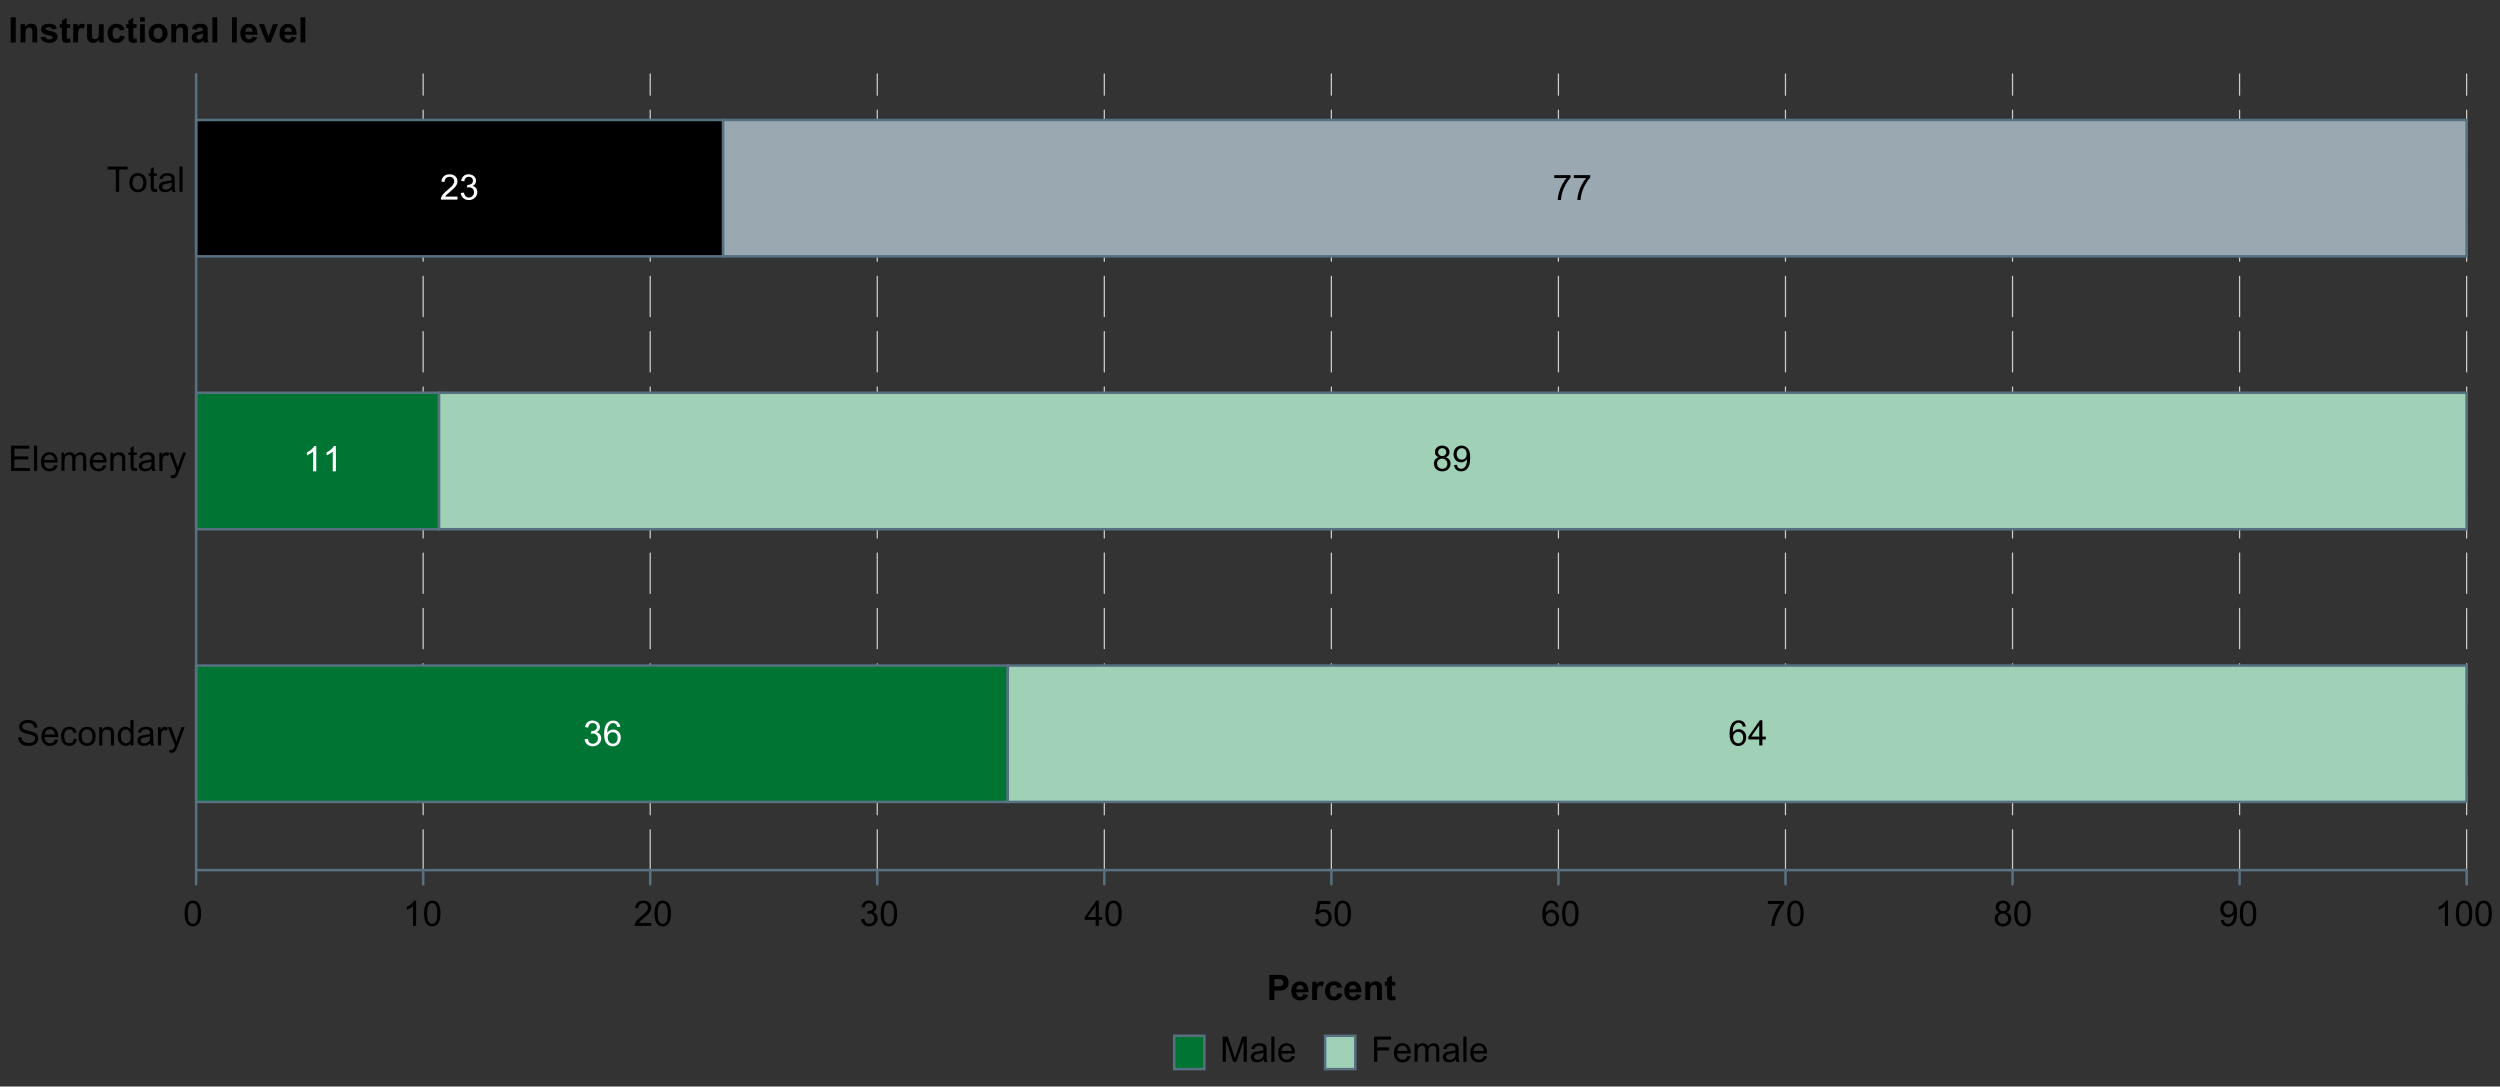 <svg id="CLR_F1" data-name="CLR F1" xmlns="http://www.w3.org/2000/svg" viewBox="0 0 496.8 215.91"><rect x="0" y="0" width="496.8" height="215.91" fill="#333333" stroke="none"/><defs><style>.cls-1, .cls-2 {
fill: #fff;
}
.cls-3 {
fill: #007433;
}
.cls-3, .cls-4, .cls-2, .cls-5, .cls-6 {
stroke-miterlimit: 10;
}
.cls-3, .cls-4, .cls-2, .cls-5, .cls-6, .cls-7 {
stroke: #577180;
stroke-width: .5px;
}
.cls-4 {
fill: #a0d0b6;
}
.cls-5 {
fill: #99a8b1;
}
.cls-7, .cls-8 {
fill: none;
stroke-linecap: round;
stroke-linejoin: round;
}
.cls-8 {
stroke: #cccbca;
stroke-dasharray: 0 0 8 3;
stroke-width: .25px;
}</style></defs><g><path d="m3.62 146.53.63-.05c.03.25.1.46.21.62s.28.29.5.39c.23.1.48.15.77.15.25.0.48-.04.67-.11s.34-.18.43-.31.14-.27.14-.43-.05-.29-.14-.41-.24-.22-.45-.3c-.13-.05-.43-.13-.89-.24s-.78-.21-.97-.31c-.24-.12-.42-.28-.54-.47s-.18-.39-.18-.62c0-.25.07-.49.22-.71s.35-.39.63-.5.58-.17.92-.17c.37.0.7.06.98.18s.5.3.65.53.23.5.25.79l-.64.05c-.03-.32-.15-.56-.35-.72-.2-.16-.49-.24-.87-.24s-.69.07-.88.22c-.18.15-.27.32-.27.53.0.18.06.33.19.44.13.12.46.24 1 .36s.91.23 1.11.32c.29.13.51.3.65.51s.21.44.21.71-.08.52-.23.75c-.15.24-.37.42-.66.55-.29.13-.61.2-.97.2-.45.0-.83-.07-1.14-.2s-.55-.33-.72-.6c-.17-.27-.27-.57-.28-.9z"/><path d="m10.92 146.97.64.08c-.1.37-.29.66-.56.86s-.62.31-1.04.31c-.53.0-.95-.16-1.26-.49s-.47-.79-.47-1.38.16-1.08.47-1.42.72-.51 1.22-.51.88.17 1.19.5c.31.33.46.8.46 1.39.0.04.0.09.0.16H8.86c.02.4.14.71.34.92.2.21.46.32.76.32.23.0.42-.06.58-.18s.29-.31.38-.57zm-2.02-1h2.03c-.03-.3-.1-.53-.23-.69-.2-.24-.45-.36-.76-.36-.28.0-.52.09-.71.28s-.3.44-.32.76z"/><path d="m14.7 146.81.6.08c-.07.42-.24.74-.51.98-.27.24-.61.35-1 .35-.5.0-.9-.16-1.2-.49-.3-.32-.45-.79-.45-1.4.0-.39.06-.74.19-1.03s.33-.51.59-.66c.27-.15.55-.22.87-.22.39.0.72.1.97.3s.41.48.48.85l-.6.09c-.06-.24-.16-.43-.3-.55-.15-.12-.32-.18-.52-.18-.31.0-.56.11-.76.33-.19.22-.29.57-.29 1.05s.09.84.28 1.06.43.33.73.33c.24.0.44-.07.6-.22s.26-.38.31-.68z"/><path d="m15.6 146.33c0-.67.19-1.17.56-1.49.31-.27.69-.4 1.14-.4.5.0.91.16 1.22.49s.48.78.48 1.36c0 .47-.07.83-.21 1.1-.14.27-.34.48-.61.62-.27.15-.56.22-.88.22-.51.0-.92-.16-1.23-.49-.31-.33-.47-.8-.47-1.41zm.63.0c0 .46.1.81.3 1.04s.46.35.77.35.56-.12.76-.35.3-.59.3-1.06c0-.45-.1-.79-.31-1.02-.2-.23-.46-.35-.76-.35s-.56.12-.77.35-.3.58-.3 1.04z"/><path d="m19.72 148.14v-3.63h.55v.52c.27-.4.65-.6 1.16-.6.22.0.42.04.6.12s.32.18.41.31.15.28.19.46c.02.11.03.31.03.6v2.23h-.62v-2.21c0-.25-.02-.44-.07-.56s-.13-.22-.25-.3c-.12-.07-.27-.11-.43-.11-.26.0-.49.08-.68.25s-.29.48-.29.95v1.98h-.62z"/><path d="m25.97 148.14v-.46c-.23.36-.57.54-1.02.54-.29.0-.56-.08-.8-.24-.24-.16-.43-.38-.56-.67s-.2-.62-.2-.99.06-.69.18-.99.3-.52.54-.68.51-.24.81-.24c.22.0.41.05.58.14.17.09.31.21.42.36v-1.8h.61v5.01h-.57zm-1.94-1.81c0 .46.1.81.29 1.04.2.23.43.35.69.35s.5-.11.69-.33.28-.55.28-1.01c0-.5-.1-.86-.29-1.09s-.43-.35-.71-.35-.5.11-.69.34c-.18.22-.27.58-.27 1.06z"/><path d="m29.88 147.69c-.23.19-.45.33-.66.41-.21.08-.44.12-.68.12-.4.0-.71-.1-.92-.29-.21-.2-.32-.44-.32-.75.0-.18.04-.34.12-.49.08-.15.19-.26.32-.35s.28-.16.44-.2c.12-.03.3-.06.55-.09.5-.06.86-.13 1.1-.21.0-.08.0-.14.0-.16.0-.25-.06-.43-.17-.53-.16-.14-.39-.21-.7-.21-.29.0-.5.05-.64.15s-.24.28-.31.54l-.6-.08c.05-.26.14-.47.27-.62s.31-.28.54-.37c.24-.08.51-.13.82-.13s.56.04.76.11.34.17.43.28.15.25.19.42c.02.1.03.29.03.57v.82c0 .57.01.93.04 1.09.03.15.08.3.16.44h-.64c-.06-.13-.1-.28-.12-.45zm-.05-1.38c-.22.09-.56.17-1 .23-.25.04-.43.08-.54.12-.1.05-.19.11-.24.2s-.09.19-.09.29c0 .16.06.3.19.41.12.11.31.16.54.16s.45-.05.63-.16.32-.25.41-.42c.07-.14.1-.34.1-.62v-.23z"/><path d="m31.39 148.14v-3.63h.55v.55c.14-.26.27-.43.39-.51.12-.08.25-.12.4-.12.21.0.42.07.63.2l-.21.57c-.15-.09-.3-.13-.45-.13-.13.0-.26.04-.36.12s-.18.19-.23.34c-.07.22-.1.46-.1.72v1.9h-.62z"/><path d="m33.7 149.54-.07-.58c.13.04.25.05.35.05.14.0.25-.02.33-.07s.15-.11.2-.19c.04-.06.1-.21.19-.46.01-.03.03-.08.05-.15l-1.38-3.64h.66l.76 2.1c.1.27.19.55.26.84.07-.28.15-.56.25-.83l.78-2.12h.62l-1.38 3.69c-.15.4-.26.67-.35.82-.11.2-.23.35-.38.45s-.31.14-.51.14c-.12.0-.25-.02-.4-.07z"/></g><g><path d="m2.2 93.58v-5.01h3.62v.59H2.86v1.54h2.77v.59H2.86V93h3.08v.59H2.2z"/><path d="m6.76 93.58v-5.01h.62v5.01h-.62z"/><path d="m10.82 92.41.64.08c-.1.37-.29.66-.56.86s-.62.31-1.04.31c-.53.0-.95-.16-1.26-.49s-.47-.79-.47-1.38.16-1.08.47-1.42.72-.51 1.22-.51.88.17 1.19.5c.31.33.46.8.46 1.39.0.04.0.09.0.16H8.76c.02.4.14.71.34.92.2.21.46.32.76.32.23.0.42-.06.58-.18s.29-.31.38-.57zm-2.02-1h2.03c-.03-.3-.1-.53-.23-.69-.2-.24-.45-.36-.76-.36-.28.0-.52.09-.71.28-.19.19-.3.44-.32.76z"/><path d="m12.22 93.58v-3.63h.55v.51c.11-.18.27-.32.45-.43s.4-.16.65-.16c.27.0.49.06.66.17s.29.27.36.47c.29-.42.66-.64 1.12-.64.36.0.64.1.83.3s.29.51.29.92v2.49h-.61v-2.29c0-.25-.02-.42-.06-.53s-.11-.2-.22-.26c-.1-.07-.23-.1-.37-.1-.26.0-.47.08-.64.25s-.25.44-.25.81v2.11h-.62v-2.36c0-.27-.05-.48-.15-.62s-.26-.21-.49-.21c-.17.0-.33.05-.48.14s-.25.22-.32.4-.1.43-.1.76v1.88h-.62z"/><path d="m20.54 92.41.64.08c-.1.37-.29.66-.56.86s-.62.31-1.04.31c-.53.0-.95-.16-1.26-.49-.31-.33-.47-.79-.47-1.38s.16-1.08.47-1.42.72-.51 1.22-.51.88.17 1.19.5c.31.33.46.8.46 1.39.0.04.0.09.0.16h-2.71c.02.4.14.71.34.92.2.21.46.32.76.32.23.0.42-.06.58-.18s.29-.31.38-.57zm-2.02-1h2.03c-.03-.3-.1-.53-.23-.69-.2-.24-.45-.36-.76-.36-.28.0-.52.09-.71.28s-.3.44-.32.76z"/><path d="m21.95 93.58v-3.63h.55v.52c.27-.4.65-.6 1.16-.6.22.0.42.04.6.12s.32.18.41.31.15.28.19.46c.02.11.03.31.03.6v2.23h-.62v-2.21c0-.25-.02-.44-.07-.56s-.13-.22-.25-.3c-.12-.07-.27-.11-.43-.11-.26.0-.49.08-.68.25s-.29.48-.29.95v1.98h-.62z"/><path d="m27.18 93.03.09.54c-.17.04-.33.05-.46.05-.22.0-.4-.04-.52-.11s-.21-.16-.26-.28-.08-.36-.08-.73v-2.09h-.45v-.48h.45v-.9l.61-.37v1.27h.62v.48h-.62v2.12c0 .18.01.29.03.34s.06.09.11.12.12.04.21.04c.07.0.16.0.27-.02z"/><path d="m30.15 93.13c-.23.19-.45.33-.66.41s-.44.12-.68.12c-.4.0-.71-.1-.92-.29-.21-.2-.32-.44-.32-.75.0-.18.04-.34.12-.49.08-.15.19-.26.32-.35.13-.09.28-.16.44-.2.12-.03.3-.06.55-.09.5-.06.86-.13 1.1-.21.0-.08.0-.14.0-.16.0-.25-.06-.43-.17-.53-.16-.14-.39-.21-.7-.21-.29.0-.5.05-.64.15-.14.1-.24.28-.31.54l-.6-.08c.05-.26.14-.47.27-.62s.31-.28.54-.37c.24-.08.51-.13.82-.13s.56.04.76.11.34.17.43.28.15.25.19.42c.02.1.03.29.03.57v.82c0 .57.01.93.04 1.09.03.15.08.3.16.44h-.64c-.06-.13-.1-.28-.12-.45zm-.05-1.38c-.22.09-.56.17-1 .23-.25.04-.43.08-.54.12-.1.05-.19.11-.24.2s-.09.19-.09.29c0 .16.06.3.19.41.12.11.31.16.54.16s.45-.05.63-.16.32-.25.41-.42c.07-.14.1-.34.1-.62v-.23z"/><path d="m31.67 93.58v-3.63h.55v.55c.14-.26.27-.43.39-.51s.25-.12.4-.12c.21.0.42.07.63.2l-.21.57c-.15-.09-.3-.13-.45-.13-.13.0-.26.04-.36.12s-.18.19-.23.34c-.07.22-.1.46-.1.72v1.9h-.62z"/><path d="m33.98 94.98-.07-.58c.13.04.25.05.35.05.14.0.25-.02.33-.07s.15-.11.2-.19c.04-.06.1-.21.19-.46.01-.03.03-.08.05-.15l-1.38-3.64h.66l.76 2.1c.1.27.19.55.26.84.07-.28.15-.56.25-.83l.78-2.12h.62l-1.38 3.69c-.15.4-.26.67-.35.82-.11.2-.23.35-.38.45s-.31.14-.51.14c-.12.0-.25-.02-.4-.07z"/></g><g><path d="m23.02 38.11v-4.42h-1.65v-.59h3.97v.59h-1.66v4.42h-.66z"/><path d="m25.72 36.3c0-.67.19-1.17.56-1.49.31-.27.69-.4 1.14-.4.5.0.91.16 1.22.49s.48.78.48 1.36c0 .47-.07.83-.21 1.1s-.34.48-.61.62c-.27.15-.56.22-.88.22-.51.0-.92-.16-1.23-.49-.31-.33-.47-.8-.47-1.41zm.63.0c0 .46.1.81.3 1.04s.46.35.77.35.56-.12.76-.35.3-.59.3-1.06c0-.45-.1-.79-.31-1.02-.2-.23-.46-.35-.76-.35s-.56.12-.77.35-.3.58-.3 1.04z"/><path d="m31.18 37.56.09.54c-.17.04-.33.05-.46.05-.22.0-.4-.04-.52-.11s-.21-.16-.26-.28-.08-.36-.08-.73v-2.09h-.45v-.48h.45v-.9l.61-.37v1.27h.62v.48h-.62v2.12c0 .18.01.29.03.34.02.05.06.09.11.12.05.03.12.04.21.04.07.0.16.0.27-.02z"/><path d="m34.15 37.66c-.23.19-.45.33-.66.41-.21.08-.44.12-.68.12-.4.0-.71-.1-.92-.29-.21-.2-.32-.44-.32-.75.0-.18.04-.34.12-.49.08-.15.19-.26.32-.35.13-.09.28-.16.44-.2.12-.03.3-.06.55-.09.5-.06.86-.13 1.1-.21.0-.08.0-.14.0-.16.0-.25-.06-.43-.17-.53-.16-.14-.39-.21-.7-.21-.29.0-.5.05-.64.15s-.24.28-.31.54l-.6-.08c.05-.26.14-.47.27-.62s.31-.28.54-.37c.24-.08.51-.13.82-.13s.56.04.76.11.34.17.43.28.15.25.19.42c.02.1.03.29.03.57v.82c0 .57.01.93.04 1.09.03.15.08.3.16.44h-.64c-.06-.13-.1-.28-.12-.45zm-.05-1.38c-.22.09-.56.17-1 .23-.25.04-.43.08-.54.12-.1.05-.19.11-.24.2s-.09.19-.09.29c0 .16.06.3.19.41.12.11.31.16.54.16s.45-.05.63-.16.32-.25.41-.42c.07-.14.1-.34.1-.62v-.23z"/><path d="m35.66 38.11V33.1h.62v5.01h-.62z"/></g><path d="m36.69 181.53c0-.59.06-1.07.18-1.43s.3-.64.54-.84c.24-.2.54-.29.91-.29.27.0.5.05.71.16.2.11.37.26.5.47.13.2.24.45.31.74s.11.69.11 1.18c0 .59-.06 1.06-.18 1.42-.12.36-.3.64-.54.84-.24.2-.54.3-.91.3-.48.0-.86-.17-1.14-.52-.33-.42-.5-1.1-.5-2.04zm.63.0c0 .82.1 1.37.29 1.64.19.27.43.41.71.41s.52-.14.71-.41.29-.82.29-1.64-.1-1.37-.29-1.64c-.19-.27-.43-.41-.72-.41s-.51.12-.68.36c-.21.31-.32.87-.32 1.69z"/><g><path d="m82.69 184h-.62v-3.92c-.15.14-.34.28-.58.42s-.46.25-.65.32v-.59c.34-.16.65-.36.9-.59.26-.23.44-.45.55-.67h.4V184z"/><path d="m84.27 181.53c0-.59.06-1.07.18-1.43s.3-.64.54-.84c.24-.2.54-.29.91-.29.27.0.5.05.71.16.2.11.37.26.5.47.13.2.24.45.31.75.08.29.11.69.11 1.18.0.59-.06 1.06-.18 1.42-.12.36-.3.64-.54.84-.24.2-.54.29-.91.29-.48.0-.86-.17-1.14-.52-.33-.42-.5-1.1-.5-2.04zm.63.0c0 .82.1 1.37.29 1.64s.43.41.71.41.52-.14.71-.41.29-.82.29-1.64-.1-1.37-.29-1.64c-.19-.27-.43-.41-.72-.41s-.51.12-.68.36c-.21.3-.32.87-.32 1.69z"/></g><g><path d="m129.41 183.41v.59h-3.31c0-.15.02-.29.07-.43.08-.23.22-.45.4-.67.19-.22.45-.47.81-.76.54-.45.91-.8 1.1-1.06s.29-.51.29-.74-.09-.45-.26-.62c-.17-.17-.4-.25-.68-.25-.3.0-.53.09-.71.27s-.27.42-.27.74l-.63-.06c.04-.47.21-.83.49-1.08s.66-.37 1.14-.37.86.13 1.14.4.42.6.42.99c0 .2-.04.4-.12.59s-.22.4-.41.61-.51.51-.95.88c-.37.31-.61.52-.71.63s-.19.22-.26.33h2.46z"/><path d="m130.07 181.53c0-.59.06-1.07.18-1.43s.3-.64.54-.84c.24-.2.54-.29.91-.29.27.0.5.05.71.16s.37.26.5.47c.13.2.24.45.31.75.08.29.11.69.11 1.18.0.59-.06 1.06-.18 1.42s-.3.64-.54.84c-.24.2-.54.29-.91.29-.48.0-.86-.17-1.14-.52-.33-.42-.5-1.1-.5-2.04zm.63.0c0 .82.1 1.37.29 1.64.19.27.43.41.71.41s.52-.14.71-.41.29-.82.29-1.64-.1-1.37-.29-1.64c-.19-.27-.43-.41-.72-.41s-.51.12-.68.36c-.21.3-.32.87-.32 1.69z"/></g><g><path d="m171.12 182.67.62-.08c.07.35.19.6.36.75.17.15.38.23.62.23.29.0.53-.1.73-.3.2-.2.3-.45.3-.75s-.09-.52-.28-.7c-.18-.18-.42-.28-.7-.28-.12.0-.26.02-.43.07l.07-.54s.07.0.1.0c.26.0.5-.07.71-.21s.31-.35.31-.63c0-.23-.08-.41-.23-.56-.15-.15-.35-.22-.59-.22s-.44.08-.6.23-.26.38-.31.68l-.62-.11c.08-.41.25-.73.51-.96s.6-.34.99-.34c.27.0.53.06.76.18s.41.28.53.48.18.42.18.65-.06.41-.17.59-.29.32-.52.42c.3.07.53.21.69.43.16.21.25.48.25.81.0.44-.16.81-.48 1.11s-.72.46-1.21.46c-.44.0-.8-.13-1.1-.39-.29-.26-.46-.6-.5-1.02z"/><path d="m175.01 181.53c0-.59.06-1.07.18-1.43s.3-.64.54-.84c.24-.2.54-.29.91-.29.27.0.5.05.71.16s.37.26.5.47c.13.2.24.45.31.75.08.29.11.69.11 1.18.0.59-.06 1.06-.18 1.42s-.3.64-.54.84c-.24.2-.54.29-.91.29-.48.0-.86-.17-1.14-.52-.33-.42-.5-1.1-.5-2.04zm.63.0c0 .82.1 1.37.29 1.64.19.27.43.41.71.41s.52-.14.71-.41.29-.82.29-1.64-.1-1.37-.29-1.64c-.19-.27-.43-.41-.72-.41s-.51.12-.68.36c-.21.3-.32.87-.32 1.69z"/></g><g><path d="m217.73 184v-1.2h-2.17v-.56l2.29-3.25h.5v3.25h.68v.56h-.68v1.2h-.62zm0-1.76v-2.26l-1.57 2.26h1.57z"/><path d="m219.65 181.53c0-.59.06-1.07.18-1.43s.3-.64.54-.84c.24-.2.54-.29.91-.29.27.0.5.05.71.16s.37.26.5.47c.13.2.24.45.31.75.08.29.11.69.11 1.18.0.59-.06 1.06-.18 1.42s-.3.64-.54.84c-.24.2-.54.29-.91.29-.48.0-.86-.17-1.14-.52-.33-.42-.5-1.1-.5-2.04zm.63.0c0 .82.1 1.37.29 1.64.19.27.43.41.71.41s.52-.14.71-.41.29-.82.29-1.64-.1-1.37-.29-1.64c-.19-.27-.43-.41-.72-.41s-.51.12-.68.36c-.21.3-.32.87-.32 1.69z"/></g><g><path d="m261.31 182.68.65-.05c.05.31.16.55.33.71.17.16.38.24.63.24.3.0.55-.11.75-.33.21-.22.31-.52.31-.89s-.1-.63-.3-.83c-.2-.2-.46-.3-.77-.3-.2.0-.38.04-.54.13s-.28.21-.38.35l-.58-.08.49-2.57h2.49v.59h-2l-.27 1.35c.3-.21.62-.31.95-.31.44.0.81.15 1.11.46.3.3.45.69.45 1.17s-.13.84-.4 1.18c-.32.41-.76.61-1.32.61-.46.0-.83-.13-1.12-.38-.29-.26-.45-.59-.49-1.02z"/><path d="m265.2 181.53c0-.59.06-1.07.18-1.43s.3-.64.54-.84c.24-.2.54-.29.91-.29.27.0.5.05.71.16.2.11.37.26.5.47s.24.45.31.75.11.69.11 1.18c0 .59-.06 1.06-.18 1.42-.12.36-.3.64-.54.84-.24.2-.54.3-.91.3-.48.0-.86-.17-1.14-.52-.33-.42-.5-1.1-.5-2.04zm.63.0c0 .82.1 1.37.29 1.64.19.27.43.41.71.41s.52-.14.71-.41.29-.82.29-1.64-.1-1.37-.29-1.64c-.19-.27-.43-.41-.72-.41s-.51.12-.68.36c-.21.31-.32.87-.32 1.69z"/></g><g><path d="m309.73 180.21-.61.05c-.05-.24-.13-.42-.23-.53-.17-.17-.37-.26-.62-.26-.2.0-.37.05-.52.16-.19.14-.35.35-.46.62-.11.27-.17.66-.17 1.16.15-.23.33-.39.54-.5s.44-.16.67-.16c.41.0.76.15 1.05.45.29.3.43.69.43 1.17.0.31-.07.61-.2.88-.14.27-.32.48-.56.62s-.51.21-.81.21c-.51.0-.93-.19-1.25-.57s-.49-1-.49-1.86c0-.97.18-1.67.54-2.11.31-.38.73-.57 1.26-.57.39.0.72.11.97.33s.4.53.45.92zm-2.51 2.16c0 .21.04.42.13.61.09.19.22.34.38.44.16.1.33.15.51.15.26.0.48-.1.67-.31s.28-.49.28-.85-.09-.62-.28-.82-.42-.3-.7-.3-.51.1-.71.3-.29.46-.29.78z"/><path d="m310.43 181.53c0-.59.06-1.07.18-1.43s.3-.64.54-.84c.24-.2.54-.29.91-.29.27.0.5.05.71.16s.37.26.5.47c.13.2.24.45.31.75.08.29.11.69.11 1.18.0.59-.06 1.06-.18 1.42s-.3.64-.54.84c-.24.2-.54.29-.91.29-.48.0-.86-.17-1.14-.52-.33-.42-.5-1.1-.5-2.04zm.63.0c0 .82.1 1.37.29 1.64.19.27.43.41.71.41s.52-.14.71-.41.29-.82.29-1.64-.1-1.37-.29-1.64c-.19-.27-.43-.41-.72-.41s-.51.12-.68.36c-.21.3-.32.87-.32 1.69z"/></g><g><path d="m351.31 179.64v-.59h3.24v.48c-.32.34-.64.79-.95 1.35s-.56 1.14-.73 1.74c-.12.42-.2.88-.24 1.38H352c0-.39.08-.87.23-1.43.15-.56.36-1.1.64-1.62s.57-.96.88-1.31h-2.45z"/><path d="m355.16 181.53c0-.59.06-1.07.18-1.43s.3-.64.54-.84c.24-.2.54-.29.91-.29.27.0.5.05.71.16s.37.26.5.47c.13.2.24.45.31.75.08.29.11.69.11 1.18.0.59-.06 1.06-.18 1.42s-.3.64-.54.84c-.24.2-.54.29-.91.29-.48.0-.86-.17-1.14-.52-.33-.42-.5-1.1-.5-2.04zm.63.0c0 .82.1 1.37.29 1.64.19.27.43.41.71.41s.52-.14.71-.41.29-.82.29-1.64-.1-1.37-.29-1.64c-.19-.27-.43-.41-.72-.41s-.51.12-.68.36c-.21.3-.32.87-.32 1.69z"/></g><g><path d="m397.33 181.28c-.26-.09-.44-.23-.57-.4-.12-.17-.18-.38-.18-.62.0-.36.13-.67.39-.92s.61-.37 1.05-.37.79.13 1.06.38.4.56.4.93c0 .23-.06.43-.18.61-.12.17-.31.3-.56.4.31.1.54.26.7.49.16.22.24.49.24.8.0.43-.15.79-.45 1.08-.3.29-.7.44-1.2.44s-.89-.15-1.2-.44-.45-.66-.45-1.1c0-.33.08-.6.25-.82s.4-.37.71-.45zm-.32 1.27c0 .17.04.34.12.51.08.16.21.29.37.38s.34.14.53.14c.29.0.54-.09.73-.28s.29-.43.29-.72-.1-.54-.3-.74c-.2-.19-.44-.29-.74-.29s-.53.1-.72.29c-.19.19-.29.43-.29.72zm.2-2.31c0 .24.08.43.23.58s.35.23.59.23.43-.07.58-.22.23-.33.23-.55-.08-.42-.23-.57c-.16-.15-.35-.23-.58-.23s-.43.08-.58.23-.23.33-.23.54z"/><path d="m400.28 181.53c0-.59.06-1.07.18-1.43s.3-.64.54-.84c.24-.2.54-.29.91-.29.27.0.5.05.71.16.2.11.37.26.5.47s.24.45.31.75.11.69.11 1.18c0 .59-.06 1.06-.18 1.42-.12.36-.3.64-.54.84-.24.2-.54.3-.91.3-.48.0-.86-.17-1.14-.52-.33-.42-.5-1.1-.5-2.04zm.63.0c0 .82.1 1.37.29 1.64.19.27.43.41.71.41s.52-.14.71-.41.29-.82.29-1.64-.1-1.37-.29-1.64c-.19-.27-.43-.41-.72-.41s-.51.12-.68.36c-.21.31-.32.87-.32 1.69z"/></g><g><path d="m441.31 182.84.59-.05c.05.28.15.48.29.61.14.12.32.19.54.19.19.0.35-.04.5-.13.14-.09.26-.2.35-.35s.17-.34.23-.59.09-.5.09-.75c0-.03.0-.07.0-.12-.12.2-.29.35-.5.48-.21.12-.44.18-.69.18-.41.0-.77-.15-1.05-.45s-.43-.7-.43-1.19.15-.92.45-1.23.67-.46 1.13-.46c.33.0.62.09.89.26.27.18.48.43.62.75s.21.79.21 1.41-.07 1.15-.21 1.53-.35.67-.62.87c-.27.2-.6.3-.97.3-.39.0-.71-.11-.96-.33s-.4-.52-.45-.92zm2.52-2.21c0-.35-.09-.63-.28-.84s-.41-.31-.68-.31-.51.11-.71.33-.3.51-.3.87c0 .32.1.58.29.78s.43.3.71.3.52-.1.7-.3c.18-.2.27-.48.27-.83z"/><path d="m445.11 181.53c0-.59.06-1.07.18-1.43s.3-.64.54-.84c.24-.2.54-.29.91-.29.27.0.5.05.71.16s.37.26.5.47c.13.2.24.45.31.75.08.29.11.69.11 1.18.0.59-.06 1.06-.18 1.42s-.3.64-.54.84c-.24.2-.54.29-.91.29-.48.0-.86-.17-1.14-.52-.33-.42-.5-1.1-.5-2.04zm.63.0c0 .82.1 1.37.29 1.64.19.27.43.41.71.41s.52-.14.71-.41.29-.82.29-1.64-.1-1.37-.29-1.64c-.19-.27-.43-.41-.72-.41s-.51.12-.68.36c-.21.3-.32.87-.32 1.69z"/></g><g><path d="m486.46 184h-.62v-3.92c-.15.14-.34.28-.58.42s-.46.25-.65.32v-.59c.34-.16.65-.36.9-.59.26-.23.44-.45.55-.67h.4V184z"/><path d="m488.03 181.53c0-.59.06-1.07.18-1.43s.3-.64.54-.84c.24-.2.54-.29.91-.29.27.0.5.05.71.16.2.11.37.26.5.47s.24.45.31.75.11.69.11 1.18c0 .59-.06 1.06-.18 1.42-.12.36-.3.64-.54.84-.24.2-.54.3-.91.3-.48.0-.86-.17-1.14-.52-.33-.42-.5-1.1-.5-2.04zm.63.0c0 .82.1 1.37.29 1.64.19.27.43.41.71.41s.52-.14.71-.41.29-.82.29-1.64-.1-1.37-.29-1.64c-.19-.27-.43-.41-.72-.41s-.51.12-.68.36c-.21.31-.32.87-.32 1.69z"/><path d="m491.92 181.53c0-.59.06-1.07.18-1.43s.3-.64.54-.84c.24-.2.54-.29.91-.29.27.0.5.05.71.16.2.11.37.26.5.47s.24.45.31.75.11.69.11 1.18c0 .59-.06 1.06-.18 1.42-.12.36-.3.64-.54.84-.24.2-.54.3-.91.3-.48.0-.86-.17-1.14-.52-.33-.42-.5-1.1-.5-2.04zm.63.0c0 .82.1 1.37.29 1.64.19.27.43.41.71.41s.52-.14.71-.41.29-.82.29-1.64-.1-1.37-.29-1.64c-.19-.27-.43-.41-.72-.41s-.51.12-.68.36c-.21.31-.32.87-.32 1.69z"/></g><g><path d="m2.12 8.43V3.42h1.01v5.01H2.12z"/><path d="m7.39 8.43h-.96V6.58c0-.39-.02-.65-.06-.76-.04-.11-.11-.2-.2-.27-.09-.06-.2-.1-.33-.1-.17.0-.32.05-.45.14s-.22.21-.27.36c-.05.15-.07.43-.07.83v1.64h-.96V4.79h.89v.53c.32-.41.72-.62 1.2-.62.21.0.41.04.58.11.18.08.31.17.4.29.09.12.15.25.19.4s.05.37.05.65v2.26z"/><path d="m8.03 7.4.96-.15c.04.19.12.33.25.43s.3.15.53.15c.25.0.44-.05.56-.14.08-.06.13-.15.13-.26.0-.07-.02-.13-.07-.18s-.15-.09-.32-.13c-.77-.17-1.27-.33-1.47-.47-.29-.2-.43-.47-.43-.82.0-.31.12-.58.37-.79s.63-.32 1.16-.32.87.08 1.11.24.41.4.5.72l-.91.17c-.04-.14-.11-.25-.22-.32-.11-.08-.26-.11-.46-.11-.25.0-.43.04-.54.11-.07.05-.11.12-.11.19s.03.13.1.17c.09.06.39.15.9.27.51.12.87.26 1.07.43.2.17.3.41.3.71.0.33-.14.62-.42.86s-.69.36-1.23.36c-.49.0-.89-.1-1.17-.3-.29-.2-.48-.47-.57-.82z"/><path d="m13.93 4.8v.77h-.66v1.46c0 .3.0.47.02.52.01.05.04.09.09.12.04.03.1.05.16.05.09.0.22-.03.39-.09l.08.75c-.22.1-.48.14-.76.14-.17.0-.33-.03-.47-.09s-.24-.13-.31-.23c-.07-.09-.11-.22-.14-.37-.02-.11-.03-.34-.03-.68V5.57h-.44V4.8h.44v-.72l.96-.56V4.8h.66z"/><path d="m15.51 8.43h-.96V4.8h.89v.52c.15-.24.29-.4.41-.48.12-.08.26-.12.42-.12.22.0.43.06.63.18l-.3.84c-.16-.1-.31-.16-.45-.16s-.25.04-.34.11-.17.21-.22.4-.08.6-.08 1.22v1.12z"/><path d="m19.71 8.43v-.54c-.13.19-.31.35-.52.46s-.44.17-.68.17-.46-.05-.66-.16-.33-.26-.42-.45-.13-.46-.13-.8v-2.3h.96v1.67c0 .51.02.82.05.94.04.11.1.21.19.27.09.07.21.1.36.1.16.0.31-.04.44-.13.13-.09.22-.2.27-.33s.07-.46.07-.98V4.82h.96v3.63h-.89z"/><path d="m24.76 5.88-.95.17c-.03-.19-.1-.33-.22-.43-.11-.1-.26-.14-.44-.14-.24.0-.43.08-.57.25s-.21.44-.21.83c0 .43.07.73.22.91s.34.27.58.27c.18.0.33-.05.45-.16.12-.1.2-.28.25-.53l.94.16c-.1.43-.29.76-.56.98s-.65.33-1.12.33c-.53.0-.95-.17-1.27-.5s-.47-.8-.47-1.39.16-1.07.48-1.4c.32-.33.75-.5 1.29-.5.44.0.79.1 1.05.29s.45.48.56.87z"/><path d="m27.15 4.8v.77h-.66v1.46c0 .3.0.47.02.52.01.05.04.09.09.12.04.03.1.05.16.05.09.0.22-.03.39-.09l.08.75c-.22.1-.48.14-.76.14-.17.0-.33-.03-.47-.09s-.24-.13-.31-.23c-.07-.09-.11-.22-.14-.37-.02-.11-.03-.34-.03-.68V5.57h-.44V4.8h.44v-.72l.96-.56V4.8h.66z"/><path d="m27.82 4.31v-.89h.96v.89h-.96zm0 4.12V4.8h.96v3.63h-.96z"/><path d="m29.54 6.57c0-.32.08-.63.24-.93s.38-.53.67-.68c.29-.16.61-.24.97-.24.55.0 1 .18 1.35.54.35.36.53.81.53 1.35s-.18 1-.53 1.37c-.35.36-.8.54-1.34.54-.33.0-.65-.08-.95-.23s-.53-.37-.69-.66-.24-.64-.24-1.06zm.98.05c0 .36.09.64.26.83s.38.29.63.29.46-.1.63-.29c.17-.19.25-.47.25-.83s-.08-.63-.25-.82-.38-.29-.63-.29-.46.1-.63.29-.26.47-.26.83z"/><path d="m37.34 8.43h-.96V6.58c0-.39-.02-.65-.06-.76-.04-.11-.11-.2-.2-.27-.09-.06-.2-.1-.33-.1-.17.0-.32.05-.45.14s-.22.21-.27.36c-.05.15-.07.43-.07.83v1.64h-.96V4.79h.89v.53c.32-.41.72-.62 1.2-.62.21.0.41.04.58.11.18.08.31.17.4.29.09.12.15.25.19.4s.05.37.05.65v2.26z"/><path d="m39.03 5.91-.87-.16c.1-.35.27-.61.51-.78s.59-.25 1.07-.25c.43.0.75.05.96.15.21.1.36.23.44.39.09.16.13.44.13.86v1.12c-.01.32.0.55.04.71.03.15.09.31.17.49h-.95c-.02-.06-.06-.16-.09-.28-.02-.06-.03-.09-.03-.11-.16.16-.34.28-.53.36s-.39.12-.6.12c-.37.0-.67-.1-.88-.3-.21-.2-.32-.46-.32-.77.0-.21.05-.39.15-.55s.24-.28.41-.37c.18-.08.43-.16.76-.22.45-.08.76-.16.93-.24v-.1c0-.18-.05-.32-.14-.4s-.26-.12-.52-.12c-.17.0-.3.03-.4.1-.1.07-.17.19-.23.35zm1.29.78c-.12.04-.32.09-.58.15s-.44.11-.52.17c-.13.09-.19.2-.19.34s.05.25.15.35.23.15.38.15c.17.0.34-.06.5-.17.12-.09.19-.19.23-.32.02-.08.04-.24.04-.47V6.7z"/><path d="m42.21 8.43V3.42h.96v5.01h-.96z"/><path d="m46.1 8.43V3.42h.96v5.01h-.96z"/><path d="m50.14 7.28.96.16c-.12.35-.32.62-.58.8-.27.18-.6.28-1 .28-.63.0-1.1-.21-1.4-.62-.24-.33-.36-.75-.36-1.25.0-.6.16-1.07.47-1.41s.71-.51 1.19-.51c.54.0.97.18 1.28.54s.46.9.45 1.64h-2.41c0 .28.08.51.23.67s.33.24.55.24c.15.0.28-.04.38-.12s.18-.21.23-.4zm.05-.97c0-.28-.08-.49-.22-.63-.14-.15-.3-.22-.5-.22-.21.0-.38.08-.52.23s-.2.36-.2.62h1.44z"/><path d="m52.93 8.43-1.46-3.63h1.01l.68 1.85.2.62c.05-.16.09-.26.1-.31.03-.1.07-.21.1-.31l.69-1.85h.99L53.8 8.43h-.86z"/><path d="m57.93 7.28.96.16c-.12.35-.32.62-.58.8-.27.18-.6.28-1 .28-.63.0-1.1-.21-1.4-.62-.24-.33-.36-.75-.36-1.25.0-.6.16-1.07.47-1.41s.71-.51 1.19-.51c.54.0.97.18 1.28.54s.46.9.45 1.64h-2.41c0 .28.08.51.23.67s.33.24.55.24c.15.0.28-.04.38-.12s.18-.21.23-.4zm.05-.97c0-.28-.08-.49-.22-.63-.14-.15-.3-.22-.5-.22-.21.0-.38.08-.52.23s-.2.36-.2.62h1.44z"/><path d="m59.72 8.43V3.42h.96v5.01h-.96z"/></g><g><rect class="cls-3" x="233.34" y="205.83" width="5.99" height="6.62"/><rect class="cls-4" x="263.33" y="205.83" width="5.99" height="6.62"/><g><path d="m242.98 211.01V206h1l1.19 3.55c.11.33.19.58.24.74.06-.18.15-.45.27-.8l1.2-3.49h.89v5.01h-.64v-4.19l-1.46 4.19h-.6l-1.45-4.27v4.27h-.64z"/><path d="m251.13 210.56c-.23.19-.45.33-.66.41-.21.08-.44.12-.68.12-.4.0-.71-.1-.92-.29-.21-.2-.32-.44-.32-.75.0-.18.04-.34.12-.49s.19-.26.32-.35.28-.16.44-.2c.12-.03.3-.06.55-.09.5-.06.86-.13 1.1-.21.0-.08.0-.14.0-.16.0-.25-.06-.43-.17-.53-.16-.14-.39-.21-.7-.21-.29.0-.5.05-.64.15s-.24.28-.31.54l-.6-.08c.05-.26.14-.46.27-.62.13-.16.31-.28.54-.37.24-.08.51-.13.82-.13s.56.04.76.11c.19.07.34.16.43.28.09.11.15.25.19.42.02.11.03.29.03.57v.82c0 .57.01.93.04 1.09.03.15.08.3.16.44h-.64c-.06-.13-.1-.28-.12-.45zm-.05-1.37c-.22.09-.56.17-1 .23-.25.04-.43.08-.54.12-.1.05-.19.11-.24.2s-.09.19-.09.29c0 .16.06.3.19.41.12.11.31.16.54.16s.45-.05.63-.16.32-.25.41-.43c.07-.14.1-.34.1-.62v-.23z"/><path d="m252.64 211.01V206h.62v5.01h-.62z"/><path d="m256.69 209.84.64.08c-.1.37-.29.66-.56.87s-.62.31-1.04.31c-.53.0-.95-.16-1.26-.49s-.47-.79-.47-1.38.16-1.08.47-1.42c.31-.34.72-.51 1.22-.51s.88.17 1.19.5.46.8.46 1.39c0 .04.0.09.0.16h-2.71c.02.4.14.7.34.92s.46.32.76.32c.23.0.42-.06.58-.18.16-.12.29-.31.38-.57zm-2.02-1h2.03c-.03-.3-.1-.53-.23-.69-.2-.24-.45-.36-.76-.36-.28.0-.52.09-.71.28s-.3.44-.32.76z"/></g><g><path d="m273.04 211.01V206h3.38v.59h-2.72v1.55h2.35v.59h-2.35v2.28h-.66z"/><path d="m279.69 209.84.64.08c-.1.37-.29.66-.56.87s-.62.31-1.04.31c-.53.0-.95-.16-1.26-.49s-.47-.79-.47-1.38.16-1.08.47-1.42c.31-.34.72-.51 1.22-.51s.88.17 1.19.5.46.8.46 1.39c0 .04.0.09.0.16h-2.71c.02.4.13.7.34.92s.46.32.76.32c.23.0.42-.06.58-.18.16-.12.29-.31.38-.57zm-2.02-1h2.03c-.03-.3-.1-.53-.23-.69-.2-.24-.45-.36-.76-.36-.28.0-.52.09-.71.28s-.3.44-.32.76z"/><path d="m281.09 211.01v-3.63h.55v.51c.11-.18.27-.32.46-.43s.4-.16.65-.16c.27.0.49.06.66.17.17.11.29.27.36.47.29-.42.66-.64 1.12-.64.36.0.64.1.83.3.19.2.29.51.29.92v2.49h-.61v-2.29c0-.25-.02-.42-.06-.53s-.11-.2-.22-.26c-.1-.07-.23-.1-.37-.1-.25.0-.47.08-.64.25-.17.17-.25.44-.25.81V211h-.62v-2.36c0-.27-.05-.48-.15-.62s-.26-.21-.49-.21c-.17.0-.33.04-.48.14-.15.09-.25.22-.32.4s-.1.43-.1.76v1.88h-.62z"/><path d="m289.29 210.56c-.23.19-.45.33-.66.41-.21.08-.44.12-.68.12-.4.0-.71-.1-.92-.29-.21-.2-.32-.44-.32-.75.0-.18.04-.34.12-.49s.19-.26.32-.35.28-.16.44-.2c.12-.03.3-.06.55-.09.5-.06.86-.13 1.1-.21.0-.08.0-.14.0-.16.0-.25-.06-.43-.17-.53-.16-.14-.39-.21-.7-.21-.29.0-.5.05-.64.15s-.24.28-.31.54l-.6-.08c.05-.26.14-.46.27-.62.12-.16.31-.28.54-.37.24-.08.51-.13.82-.13s.56.04.76.11c.19.07.34.16.43.28.09.11.16.25.19.42.02.11.03.29.03.57v.82c0 .57.01.93.04 1.09.03.15.08.3.16.44h-.64c-.06-.13-.1-.28-.12-.45zm-.05-1.37c-.22.09-.56.17-1.01.23-.25.04-.43.08-.54.12-.1.05-.19.11-.24.2-.06.09-.08.19-.08.29.0.16.06.3.19.41s.31.16.54.16.45-.05.63-.16c.18-.1.32-.25.41-.43.07-.14.1-.34.1-.62v-.23z"/><path d="m290.8 211.01V206h.62v5.01h-.62z"/><path d="m294.86 209.84.64.08c-.1.37-.29.66-.56.87s-.62.31-1.04.31c-.53.0-.95-.16-1.26-.49s-.47-.79-.47-1.38.16-1.08.47-1.42c.31-.34.72-.51 1.22-.51s.88.17 1.19.5.46.8.46 1.39c0 .04.0.09.0.16h-2.71c.02.4.13.7.34.92s.46.32.76.32c.23.0.42-.06.58-.18.16-.12.29-.31.38-.57zm-2.02-1h2.03c-.03-.3-.1-.53-.23-.69-.2-.24-.45-.36-.76-.36-.28.0-.52.09-.71.28s-.3.44-.32.76z"/></g></g><g><path d="m252.24 198.73v-5.01h1.62c.62.0 1.02.03 1.2.08.29.08.53.24.72.49s.29.58.29.98c0 .31-.06.57-.17.78-.11.21-.25.37-.43.49-.17.12-.35.2-.52.24-.24.05-.59.07-1.05.07h-.66v1.89h-1.01zm1.01-4.16v1.42h.55c.4.0.67-.03.8-.08.13-.05.24-.13.32-.25.08-.11.11-.24.11-.39.0-.18-.05-.33-.16-.45-.11-.12-.24-.19-.41-.22-.12-.02-.36-.03-.73-.03h-.49z"/><path d="m259 197.57.96.16c-.12.35-.32.62-.58.8-.27.18-.6.28-1 .28-.63.0-1.1-.21-1.4-.62-.24-.33-.36-.75-.36-1.25.0-.6.16-1.07.47-1.41s.71-.51 1.19-.51c.54.0.97.18 1.28.54s.46.9.45 1.64h-2.41c0 .29.08.51.23.67s.33.24.55.24c.15.0.28-.04.38-.12s.18-.21.23-.4zm.05-.97c0-.28-.08-.49-.22-.63s-.3-.22-.5-.22c-.21.0-.38.08-.52.23-.14.15-.2.36-.2.62h1.44z"/><path d="m261.72 198.73h-.96v-3.63h.89v.52c.15-.24.29-.4.41-.48.12-.08.26-.12.42-.12.22.0.43.06.63.18l-.3.84c-.16-.1-.31-.16-.45-.16s-.25.04-.34.11-.17.21-.22.4-.08.6-.08 1.22v1.12z"/><path d="m266.69 196.17-.95.17c-.03-.19-.1-.33-.22-.43-.11-.1-.26-.14-.44-.14-.24.0-.43.08-.57.25s-.21.44-.21.83c0 .43.07.74.22.91.15.18.34.27.58.27.18.0.33-.05.45-.16.12-.1.2-.28.25-.53l.94.16c-.1.43-.29.76-.56.98-.28.22-.65.33-1.12.33-.53.0-.95-.17-1.27-.5s-.47-.8-.47-1.39.16-1.07.48-1.4.75-.5 1.29-.5c.44.0.79.1 1.05.29s.45.48.56.87z"/><path d="m269.52 197.57.96.16c-.12.35-.32.62-.58.8-.27.18-.6.28-1 .28-.63.0-1.1-.21-1.4-.62-.24-.33-.36-.75-.36-1.25.0-.6.16-1.07.47-1.41s.71-.51 1.19-.51c.54.0.97.18 1.28.54s.46.9.45 1.64h-2.41c0 .29.08.51.23.67s.33.24.55.24c.15.0.28-.04.38-.12s.18-.21.23-.4zm.05-.97c0-.28-.08-.49-.22-.63s-.3-.22-.5-.22c-.21.0-.38.08-.52.23-.14.15-.2.36-.2.62h1.44z"/><path d="m274.61 198.73h-.96v-1.85c0-.39-.02-.65-.06-.76-.04-.11-.11-.2-.2-.27-.09-.06-.2-.1-.33-.1-.17.0-.32.04-.45.14-.13.09-.22.21-.27.36s-.07.43-.07.83v1.64h-.96v-3.63h.89v.53c.32-.41.72-.62 1.2-.62.21.0.41.04.58.11.18.08.31.17.4.29s.15.25.19.4.05.37.05.65v2.26z"/><path d="m277.25 195.1v.77h-.66v1.46c0 .3.0.47.02.52.01.05.04.09.09.12.04.03.1.05.16.05.09.0.22-.03.39-.09l.08.75c-.22.1-.48.14-.76.14-.17.0-.33-.03-.47-.09-.14-.06-.24-.13-.31-.23-.07-.09-.11-.22-.13-.37-.02-.11-.03-.34-.03-.68v-1.58h-.44v-.77h.44v-.72l.96-.56v1.28h.66z"/></g><path class="cls-8" d="m38.97 172.91V14.7m45.12 158.21V14.7m45.12 158.21V14.7m45.12 158.21V14.7m45.12 158.21V14.7m45.12 158.21V14.7m45.12 158.21V14.7m45.12 158.21V14.7m45.12 158.21V14.7m45.12 158.21V14.7m45.12 158.21V14.7"/><rect class="cls-3" x="38.97" y="132.26" width="161.3" height="27.1"/><rect class="cls-4" x="200.27" y="132.26" width="289.89" height="27.1"/><rect class="cls-3" x="38.97" y="78.05" width="48.28" height="27.11"/><rect class="cls-4" x="87.25" y="78.05" width="402.92" height="27.11"/><rect class="cls-6" x="38.97" y="23.84" width="104.72" height="27.1"/><rect class="cls-5" x="143.7" y="23.84" width="346.47" height="27.1"/><path class="cls-7" d="m38.97 175.72v-2.81m45.12 2.81v-2.81m45.12 2.81v-2.81m45.12 2.81v-2.81m45.12 2.81v-2.81m45.12 2.81v-2.81m45.12 2.81v-2.81m45.12 2.81v-2.81m45.12 2.81v-2.81m45.12 2.81v-2.81m45.12 2.81v-2.81"/><line class="cls-2" x1="38.97" y1="172.91" x2="38.97" y2="14.7"/><line class="cls-2" x1="38.97" y1="172.91" x2="490.17" y2="172.91"/><g><path class="cls-1" d="m90.91 39.08v.59H87.6c0-.15.02-.29.07-.43.08-.22.22-.45.4-.67.19-.22.45-.47.81-.76.54-.45.91-.8 1.1-1.06s.29-.51.29-.74-.09-.45-.26-.62c-.17-.17-.4-.25-.68-.25-.3.0-.53.09-.71.27s-.27.42-.27.74l-.63-.06c.04-.47.21-.83.49-1.08s.66-.37 1.14-.37.86.13 1.14.4c.28.27.42.6.42.99.0.2-.04.4-.12.59s-.22.4-.41.61-.51.51-.95.88c-.37.31-.61.52-.71.63s-.19.22-.26.33h2.46z"/><path class="cls-1" d="m91.57 38.35.62-.08c.07.35.19.6.36.75s.38.23.62.23c.29.0.53-.1.73-.3.2-.2.3-.45.3-.75s-.09-.51-.28-.7-.42-.28-.7-.28c-.12.0-.26.02-.43.07l.07-.54s.07.0.1.0c.26.0.5-.07.71-.21s.31-.35.31-.63c0-.23-.08-.41-.23-.56-.15-.15-.35-.22-.59-.22s-.44.08-.6.23-.26.38-.31.68l-.62-.11c.08-.41.25-.73.51-.96s.6-.34.99-.34c.27.0.53.06.76.18s.41.28.53.48c.12.2.18.42.18.65.0.22-.06.41-.17.59s-.29.32-.52.42c.3.07.53.21.69.43.16.21.25.48.25.81.0.44-.16.81-.48 1.11-.32.3-.72.46-1.21.46-.44.0-.8-.13-1.1-.39-.29-.26-.46-.6-.5-1.02z"/></g><g><path d="m308.86 35.39v-.59h3.24v.48c-.32.34-.64.79-.95 1.35s-.56 1.14-.73 1.74c-.12.42-.2.88-.24 1.38h-.63c0-.39.08-.87.23-1.43s.36-1.1.64-1.62c.28-.52.57-.96.88-1.31h-2.45z"/><path d="m312.76 35.39v-.59H316v.48c-.32.34-.64.79-.95 1.35s-.56 1.14-.73 1.74c-.12.42-.2.88-.24 1.38h-.63c0-.39.08-.87.23-1.43s.36-1.1.64-1.62c.28-.52.57-.96.88-1.31h-2.45z"/></g><g><path class="cls-1" d="m62.85 93.66h-.62v-3.92c-.15.14-.34.28-.58.42-.24.14-.46.25-.65.32v-.59c.34-.16.65-.36.9-.59s.44-.45.55-.67h.4v5.03z"/><path class="cls-1" d="m66.75 93.66h-.62v-3.92c-.15.14-.34.28-.58.42s-.46.25-.65.32v-.59c.34-.16.65-.36.9-.59s.44-.45.55-.67h.4v5.03z"/></g><g><path d="m285.9 90.86c-.26-.09-.44-.23-.57-.4s-.18-.38-.18-.62c0-.36.13-.67.39-.92s.61-.37 1.05-.37.79.13 1.06.38.4.56.4.93c0 .23-.06.44-.18.61s-.31.3-.56.4c.31.1.54.26.7.48.16.22.24.49.24.8.0.43-.15.79-.45 1.08-.3.29-.7.44-1.2.44s-.89-.15-1.2-.44-.45-.66-.45-1.1c0-.33.08-.6.25-.82s.4-.37.71-.45zm-.32 1.27c0 .17.04.34.12.51.08.16.21.29.37.38s.34.14.53.14c.29.0.54-.09.73-.28s.29-.43.29-.72-.1-.54-.3-.73-.44-.29-.74-.29-.53.1-.72.29c-.19.19-.29.43-.29.72zm.2-2.31c0 .24.08.43.23.58s.35.23.59.23.43-.07.58-.22.23-.33.23-.55-.08-.42-.23-.57c-.16-.15-.35-.23-.58-.23s-.43.08-.58.23-.23.33-.23.54z"/><path d="m288.93 92.42.59-.05c.05.28.15.48.29.6s.32.19.54.19c.19.0.35-.04.5-.13.14-.09.26-.2.35-.35s.17-.34.23-.59.09-.5.09-.75c0-.03.0-.07.0-.12-.12.2-.29.35-.5.48-.21.12-.44.18-.69.18-.41.0-.77-.15-1.05-.45s-.43-.7-.43-1.19.15-.92.45-1.23.67-.46 1.13-.46c.33.0.62.09.89.26s.48.42.62.75c.14.32.21.79.21 1.41s-.07 1.15-.21 1.53-.35.67-.62.87-.6.3-.97.3c-.39.0-.71-.11-.96-.33s-.4-.52-.45-.92zm2.52-2.21c0-.35-.09-.63-.28-.84-.19-.21-.41-.31-.68-.31s-.51.11-.71.33-.3.51-.3.87c0 .32.1.58.29.78s.43.3.71.3.52-.1.7-.3.27-.48.27-.83z"/></g><g><path class="cls-1" d="m116.19 146.9.62-.08c.07.35.19.6.36.75s.38.23.62.23c.29.0.53-.1.73-.3.2-.2.3-.45.3-.75s-.09-.51-.28-.7-.42-.28-.7-.28c-.12.0-.26.02-.43.07l.07-.54s.07.0.1.0c.26.0.5-.07.71-.21s.31-.35.31-.63c0-.23-.08-.41-.23-.56s-.35-.22-.59-.22-.44.08-.6.23-.26.38-.31.68l-.62-.11c.08-.41.25-.73.51-.96s.6-.34.99-.34c.27.0.53.06.76.18s.41.28.53.48.18.42.18.65c0 .22-.06.41-.17.59s-.29.32-.52.42c.3.07.53.21.69.43.16.21.25.48.25.81.0.44-.16.81-.48 1.11-.32.3-.72.46-1.21.46-.44.0-.8-.13-1.1-.39-.29-.26-.46-.6-.5-1.02z"/><path class="cls-1" d="m123.28 144.43-.61.05c-.05-.24-.13-.42-.23-.53-.17-.18-.37-.26-.62-.26-.2.0-.37.05-.52.16-.19.14-.35.35-.46.62s-.17.66-.17 1.16c.15-.23.33-.39.54-.5s.44-.16.67-.16c.41.0.76.15 1.05.45.29.3.43.69.43 1.17.0.31-.07.61-.2.88-.14.27-.32.48-.56.62s-.51.22-.81.22c-.51.0-.93-.19-1.25-.57s-.49-1-.49-1.86c0-.97.18-1.67.54-2.11.31-.38.73-.57 1.26-.57.39.0.72.11.97.33s.4.53.45.92zm-2.51 2.16c0 .21.04.41.13.61.09.19.22.34.38.44s.33.15.51.15c.26.0.48-.11.67-.31.19-.21.28-.5.28-.86s-.09-.62-.28-.82-.42-.3-.7-.3-.51.1-.71.3-.29.46-.29.79z"/></g><g><path d="m346.93 144.36-.61.05c-.05-.24-.13-.42-.23-.53-.17-.18-.37-.26-.62-.26-.2.0-.37.05-.52.16-.19.14-.35.35-.46.62-.11.27-.17.66-.17 1.16.15-.23.33-.39.54-.5s.44-.16.67-.16c.41.0.76.15 1.05.45.29.3.43.69.43 1.17.0.31-.07.61-.2.88-.14.27-.32.48-.56.62s-.51.22-.81.22c-.51.0-.93-.19-1.25-.57s-.49-1-.49-1.86c0-.97.18-1.67.54-2.11.31-.38.73-.57 1.26-.57.39.0.72.11.97.33s.4.53.45.92zm-2.51 2.16c0 .21.04.41.13.61.09.19.22.34.38.44s.33.15.51.15c.26.0.48-.11.67-.31.19-.21.28-.5.28-.86s-.09-.62-.28-.82-.42-.3-.7-.3-.51.1-.71.3-.29.46-.29.79z"/><path d="m349.6 148.14v-1.2h-2.17v-.56l2.29-3.25h.5v3.25h.68v.56h-.68v1.2h-.62zm0-1.76v-2.26l-1.57 2.26h1.57z"/></g></svg>